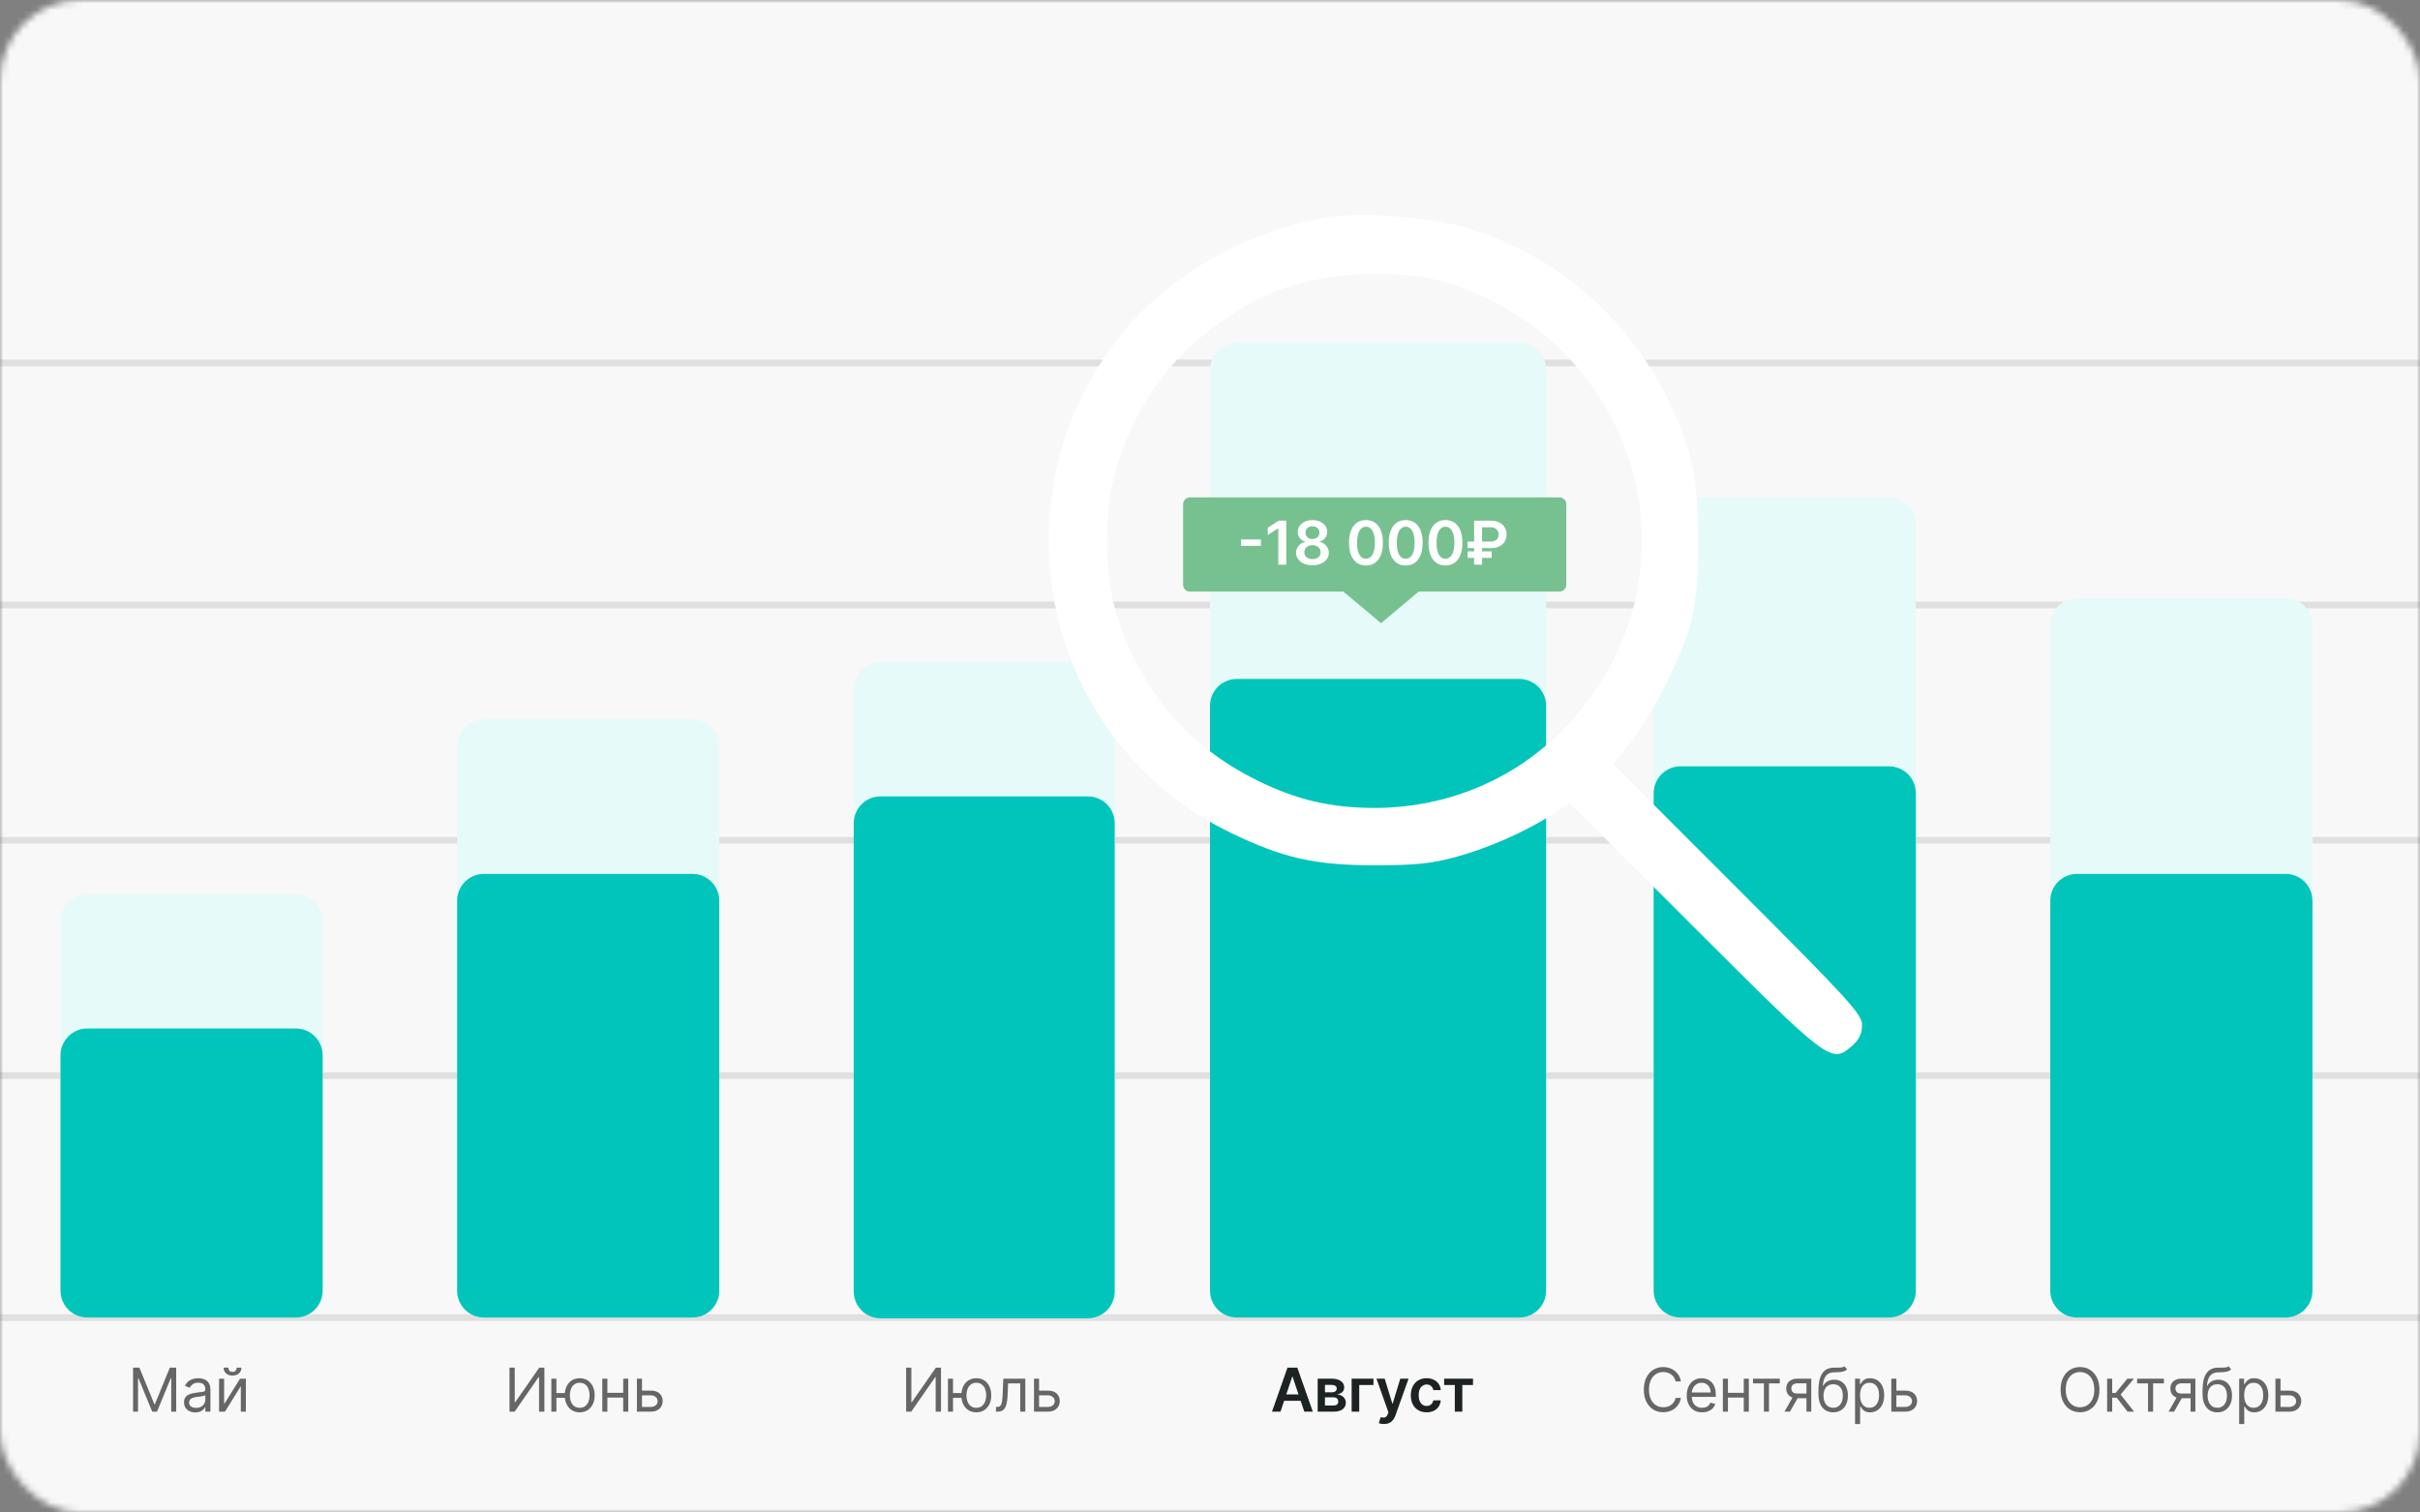 <?xml version="1.0" encoding="UTF-8"?> <svg xmlns="http://www.w3.org/2000/svg" width="360" height="225" viewBox="0 0 360 225" fill="none"><rect x="0" y="0" width="360" height="225" fill="#808080" stroke="none"/><mask id="mask0_1_1737" style="mask-type:alpha" maskUnits="userSpaceOnUse" x="0" y="0" width="360" height="225"><rect width="360" height="225" rx="12" fill="#D9D9D9"></rect></mask><g mask="url(#mask0_1_1737)"><path d="M356 -22H5C-8.807 -22 -20 -10.807 -20 3V200C-20 213.807 -8.807 225 5 225H356C369.807 225 381 213.807 381 200V3C381 -10.807 369.807 -22 356 -22Z" fill="black"></path><path d="M356 -22H5C-8.807 -22 -20 -10.807 -20 3V200C-20 213.807 -8.807 225 5 225H356C369.807 225 381 213.807 381 200V3C381 -10.807 369.807 -22 356 -22Z" fill="#F8F8F8"></path><path d="M0 54H360" stroke="#E0E0E0" stroke-linecap="round"></path><path d="M0 90H360" stroke="#E0E0E0" stroke-linecap="round"></path><path d="M0 125H360" stroke="#E0E0E0" stroke-linecap="round"></path><path d="M0 160H360" stroke="#E0E0E0" stroke-linecap="round"></path><path d="M0 196H360" stroke="#E0E0E0" stroke-linecap="round"></path><path d="M161.878 98.47H131.055C128.846 98.47 127.055 100.261 127.055 102.47V192.12C127.055 194.329 128.846 196.12 131.055 196.12H161.878C164.087 196.12 165.878 194.329 165.878 192.12V102.47C165.878 100.261 164.087 98.47 161.878 98.47Z" fill="#E6FAF9"></path><path d="M161.823 118.47H131C128.791 118.47 127 120.261 127 122.47V192.116C127 194.326 128.791 196.116 131 196.116H161.823C164.032 196.116 165.823 194.326 165.823 192.116V122.47C165.823 120.261 164.032 118.47 161.823 118.47Z" fill="#01C5BB"></path><path d="M103 107H72C69.791 107 68 108.791 68 111V192C68 194.209 69.791 196 72 196H103C105.209 196 107 194.209 107 192V111C107 108.791 105.209 107 103 107Z" fill="#E6FAF9"></path><path d="M103 130H72C69.791 130 68 131.791 68 134V192C68 194.209 69.791 196 72 196H103C105.209 196 107 194.209 107 192V134C107 131.791 105.209 130 103 130Z" fill="#01C5BB"></path><path d="M44 133H13C10.791 133 9 134.791 9 137V192C9 194.209 10.791 196 13 196H44C46.209 196 48 194.209 48 192V137C48 134.791 46.209 133 44 133Z" fill="#E6FAF9"></path><path d="M44 153H13C10.791 153 9 154.791 9 157V192C9 194.209 10.791 196 13 196H44C46.209 196 48 194.209 48 192V157C48 154.791 46.209 153 44 153Z" fill="#01C5BB"></path><path d="M19.793 203.455H20.739L22.963 208.888H23.04L25.264 203.455H26.21V210H25.469V205.027H25.405L23.359 210H22.643L20.598 205.027H20.534V210H19.793V203.455ZM29.052 210.115C28.741 210.115 28.458 210.056 28.205 209.939C27.951 209.82 27.75 209.648 27.601 209.425C27.452 209.199 27.377 208.926 27.377 208.607C27.377 208.325 27.433 208.097 27.543 207.923C27.654 207.746 27.802 207.607 27.988 207.507C28.173 207.407 28.377 207.332 28.601 207.283C28.827 207.232 29.054 207.192 29.282 207.162C29.58 207.124 29.822 207.095 30.007 207.076C30.195 207.054 30.331 207.019 30.416 206.97C30.504 206.921 30.547 206.836 30.547 206.714V206.689C30.547 206.374 30.461 206.129 30.289 205.954C30.118 205.779 29.859 205.692 29.512 205.692C29.152 205.692 28.87 205.771 28.665 205.928C28.46 206.086 28.317 206.254 28.234 206.433L27.518 206.178C27.645 205.879 27.816 205.647 28.029 205.481C28.244 205.312 28.479 205.195 28.732 205.129C28.988 205.061 29.239 205.027 29.486 205.027C29.644 205.027 29.825 205.046 30.03 205.085C30.236 205.121 30.436 205.196 30.627 205.311C30.821 205.426 30.982 205.6 31.11 205.832C31.238 206.065 31.302 206.376 31.302 206.766V210H30.547V209.335H30.509C30.458 209.442 30.373 209.556 30.253 209.677C30.134 209.799 29.975 209.902 29.777 209.987C29.579 210.072 29.337 210.115 29.052 210.115ZM29.167 209.438C29.465 209.438 29.717 209.379 29.921 209.262C30.128 209.145 30.283 208.993 30.388 208.808C30.494 208.623 30.547 208.428 30.547 208.223V207.533C30.516 207.571 30.445 207.606 30.337 207.638C30.23 207.668 30.107 207.695 29.966 207.718C29.827 207.739 29.692 207.759 29.56 207.776C29.43 207.79 29.325 207.803 29.244 207.814C29.047 207.839 28.864 207.881 28.694 207.939C28.526 207.994 28.389 208.078 28.285 208.191C28.183 208.302 28.131 208.453 28.131 208.645C28.131 208.907 28.228 209.105 28.422 209.239C28.618 209.371 28.866 209.438 29.167 209.438ZM33.343 208.888L35.708 205.091H36.577V210H35.823V206.203L33.471 210H32.589V205.091H33.343V208.888ZM35.209 203.455H35.912C35.912 203.8 35.793 204.082 35.554 204.301C35.316 204.521 34.992 204.631 34.583 204.631C34.18 204.631 33.859 204.521 33.621 204.301C33.384 204.082 33.266 203.8 33.266 203.455H33.969C33.969 203.621 34.015 203.767 34.107 203.892C34.2 204.018 34.359 204.081 34.583 204.081C34.806 204.081 34.966 204.018 35.062 203.892C35.16 203.767 35.209 203.621 35.209 203.455Z" fill="#666666"></path><path d="M75.793 203.455H76.572V208.607H76.636L80.216 203.455H80.983V210H80.19V204.861H80.126L76.56 210H75.793V203.455ZM84.729 207.239V207.942H82.134V207.239H84.729ZM82.773 205.091V210H82.019V205.091H82.773ZM86.237 210.102C85.794 210.102 85.406 209.997 85.071 209.786C84.739 209.575 84.479 209.28 84.291 208.901C84.106 208.521 84.013 208.078 84.013 207.571C84.013 207.06 84.106 206.613 84.291 206.232C84.479 205.85 84.739 205.554 85.071 205.343C85.406 205.132 85.794 205.027 86.237 205.027C86.681 205.027 87.069 205.132 87.401 205.343C87.735 205.554 87.995 205.85 88.181 206.232C88.368 206.613 88.462 207.06 88.462 207.571C88.462 208.078 88.368 208.521 88.181 208.901C87.995 209.28 87.735 209.575 87.401 209.786C87.069 209.997 86.681 210.102 86.237 210.102ZM86.237 209.425C86.574 209.425 86.851 209.338 87.069 209.166C87.286 208.993 87.447 208.766 87.551 208.485C87.656 208.204 87.708 207.899 87.708 207.571C87.708 207.243 87.656 206.937 87.551 206.654C87.447 206.37 87.286 206.141 87.069 205.967C86.851 205.792 86.574 205.705 86.237 205.705C85.901 205.705 85.624 205.792 85.406 205.967C85.189 206.141 85.028 206.37 84.924 206.654C84.82 206.937 84.767 207.243 84.767 207.571C84.767 207.899 84.82 208.204 84.924 208.485C85.028 208.766 85.189 208.993 85.406 209.166C85.624 209.338 85.901 209.425 86.237 209.425ZM92.885 207.2V207.903H90.174V207.2H92.885ZM90.353 205.091V210H89.599V205.091H90.353ZM93.46 205.091V210H92.706V205.091H93.46ZM95.4 206.868H96.806C97.381 206.868 97.821 207.014 98.126 207.306C98.43 207.598 98.583 207.967 98.583 208.415C98.583 208.709 98.514 208.976 98.378 209.217C98.242 209.456 98.041 209.646 97.777 209.789C97.513 209.93 97.189 210 96.806 210H94.748V205.091H95.502V209.297H96.806C97.104 209.297 97.349 209.218 97.541 209.06C97.733 208.903 97.829 208.7 97.829 208.453C97.829 208.193 97.733 207.981 97.541 207.817C97.349 207.653 97.104 207.571 96.806 207.571H95.4V206.868Z" fill="#666666"></path><path d="M134.793 203.455H135.572V208.607H135.636L139.216 203.455H139.983V210H139.19V204.861H139.126L135.56 210H134.793V203.455ZM143.729 207.239V207.942H141.134V207.239H143.729ZM141.773 205.091V210H141.019V205.091H141.773ZM145.238 210.102C144.794 210.102 144.405 209.997 144.071 209.786C143.739 209.575 143.479 209.28 143.291 208.901C143.106 208.521 143.013 208.078 143.013 207.571C143.013 207.06 143.106 206.613 143.291 206.232C143.479 205.85 143.739 205.554 144.071 205.343C144.405 205.132 144.794 205.027 145.238 205.027C145.681 205.027 146.068 205.132 146.401 205.343C146.735 205.554 146.995 205.85 147.181 206.232C147.368 206.613 147.462 207.06 147.462 207.571C147.462 208.078 147.368 208.521 147.181 208.901C146.995 209.28 146.735 209.575 146.401 209.786C146.068 209.997 145.681 210.102 145.238 210.102ZM145.238 209.425C145.574 209.425 145.851 209.338 146.068 209.166C146.286 208.993 146.447 208.766 146.551 208.485C146.655 208.204 146.708 207.899 146.708 207.571C146.708 207.243 146.655 206.937 146.551 206.654C146.447 206.37 146.286 206.141 146.068 205.967C145.851 205.792 145.574 205.705 145.238 205.705C144.901 205.705 144.624 205.792 144.407 205.967C144.189 206.141 144.028 206.37 143.924 206.654C143.82 206.937 143.767 207.243 143.767 207.571C143.767 207.899 143.82 208.204 143.924 208.485C144.028 208.766 144.189 208.993 144.407 209.166C144.624 209.338 144.901 209.425 145.238 209.425ZM148.165 210V209.297H148.344C148.491 209.297 148.613 209.268 148.711 209.211C148.809 209.151 148.888 209.048 148.948 208.901C149.009 208.751 149.056 208.545 149.088 208.281C149.122 208.014 149.147 207.675 149.162 207.264L149.251 205.091H152.524V210H151.77V205.794H149.967L149.89 207.545C149.873 207.948 149.837 208.303 149.782 208.61C149.728 208.914 149.646 209.17 149.536 209.377C149.427 209.583 149.282 209.739 149.101 209.843C148.92 209.948 148.693 210 148.42 210H148.165ZM154.47 206.868H155.876C156.451 206.868 156.891 207.014 157.196 207.306C157.501 207.598 157.653 207.967 157.653 208.415C157.653 208.709 157.585 208.976 157.448 209.217C157.312 209.456 157.112 209.646 156.848 209.789C156.583 209.93 156.26 210 155.876 210H153.818V205.091H154.572V209.297H155.876C156.174 209.297 156.419 209.218 156.611 209.06C156.803 208.903 156.899 208.7 156.899 208.453C156.899 208.193 156.803 207.981 156.611 207.817C156.419 207.653 156.174 207.571 155.876 207.571H154.47V206.868Z" fill="#666666"></path><path d="M190.486 210H189.221L191.525 203.455H192.989L195.296 210H194.031L192.282 204.797H192.231L190.486 210ZM190.528 207.434H193.979V208.386H190.528V207.434ZM196.017 210V205.091H198.079C198.66 205.091 199.119 205.207 199.456 205.439C199.795 205.672 199.964 205.995 199.964 206.411C199.964 206.686 199.868 206.911 199.677 207.085C199.487 207.258 199.228 207.374 198.9 207.434C199.158 207.455 199.384 207.52 199.578 207.629C199.774 207.737 199.927 207.88 200.038 208.057C200.149 208.234 200.204 208.437 200.204 208.667C200.204 208.938 200.133 209.173 199.99 209.374C199.849 209.572 199.644 209.726 199.373 209.837C199.105 209.946 198.779 210 198.395 210H196.017ZM197.101 209.089H198.395C198.608 209.089 198.775 209.039 198.897 208.939C199.018 208.837 199.079 208.698 199.079 208.523C199.079 208.321 199.018 208.162 198.897 208.047C198.775 207.93 198.608 207.871 198.395 207.871H197.101V209.089ZM197.101 207.124H198.101C198.259 207.124 198.394 207.101 198.507 207.056C198.62 207.01 198.706 206.945 198.766 206.862C198.825 206.776 198.855 206.675 198.855 206.558C198.855 206.39 198.786 206.257 198.647 206.162C198.511 206.066 198.321 206.018 198.079 206.018H197.101V207.124ZM204.316 205.091V206.04H202.2V210H201.069V205.091H204.316ZM205.873 211.841C205.715 211.841 205.569 211.828 205.435 211.803C205.303 211.779 205.197 211.751 205.118 211.719L205.387 210.818C205.555 210.867 205.705 210.891 205.838 210.888C205.97 210.886 206.086 210.845 206.186 210.764C206.288 210.685 206.374 210.553 206.445 210.368L206.544 210.102L204.764 205.091H205.991L207.122 208.798H207.173L208.308 205.091H209.539L207.573 210.594C207.481 210.854 207.36 211.077 207.209 211.262C207.057 211.45 206.872 211.593 206.652 211.691C206.435 211.791 206.175 211.841 205.873 211.841ZM212.223 210.096C211.733 210.096 211.313 209.988 210.961 209.773C210.612 209.558 210.342 209.261 210.152 208.881C209.965 208.5 209.871 208.061 209.871 207.565C209.871 207.066 209.967 206.626 210.159 206.245C210.351 205.861 210.621 205.563 210.971 205.35C211.322 205.135 211.738 205.027 212.217 205.027C212.615 205.027 212.968 205.1 213.275 205.248C213.584 205.392 213.83 205.598 214.013 205.864C214.196 206.129 214.301 206.437 214.326 206.791H213.221C213.176 206.555 213.069 206.358 212.901 206.2C212.735 206.04 212.512 205.96 212.233 205.96C211.997 205.96 211.789 206.024 211.61 206.152C211.431 206.278 211.291 206.459 211.191 206.695C211.093 206.932 211.044 207.215 211.044 207.545C211.044 207.88 211.093 208.168 211.191 208.408C211.289 208.647 211.427 208.831 211.603 208.961C211.782 209.089 211.992 209.153 212.233 209.153C212.403 209.153 212.556 209.121 212.69 209.057C212.826 208.991 212.94 208.896 213.032 208.773C213.124 208.649 213.187 208.499 213.221 208.322H214.326C214.299 208.669 214.196 208.977 214.02 209.246C213.843 209.512 213.602 209.721 213.297 209.872C212.993 210.021 212.635 210.096 212.223 210.096ZM214.83 206.04V205.091H219.126V206.04H217.537V210H216.419V206.04H214.83Z" fill="#1D2223"></path><path d="M250.06 205.5H249.267C249.22 205.272 249.138 205.072 249.021 204.899C248.906 204.727 248.765 204.582 248.599 204.464C248.435 204.345 248.253 204.256 248.053 204.196C247.852 204.136 247.643 204.107 247.426 204.107C247.03 204.107 246.671 204.207 246.349 204.407C246.029 204.607 245.775 204.902 245.585 205.292C245.398 205.682 245.304 206.161 245.304 206.727C245.304 207.294 245.398 207.772 245.585 208.162C245.775 208.552 246.029 208.847 246.349 209.048C246.671 209.248 247.03 209.348 247.426 209.348C247.643 209.348 247.852 209.318 248.053 209.259C248.253 209.199 248.435 209.11 248.599 208.993C248.765 208.874 248.906 208.728 249.021 208.555C249.138 208.381 249.22 208.18 249.267 207.955H250.06C250 208.289 249.891 208.588 249.734 208.853C249.576 209.117 249.38 209.342 249.146 209.527C248.911 209.71 248.648 209.85 248.356 209.946C248.066 210.042 247.756 210.089 247.426 210.089C246.868 210.089 246.371 209.953 245.937 209.68C245.502 209.408 245.16 209.02 244.911 208.517C244.662 208.014 244.537 207.418 244.537 206.727C244.537 206.037 244.662 205.44 244.911 204.938C245.16 204.435 245.502 204.047 245.937 203.774C246.371 203.501 246.868 203.365 247.426 203.365C247.756 203.365 248.066 203.413 248.356 203.509C248.648 203.605 248.911 203.745 249.146 203.931C249.38 204.114 249.576 204.338 249.734 204.602C249.891 204.864 250 205.163 250.06 205.5ZM253.206 210.102C252.733 210.102 252.325 209.998 251.982 209.789C251.641 209.578 251.378 209.284 251.193 208.907C251.01 208.528 250.918 208.087 250.918 207.584C250.918 207.081 251.01 206.638 251.193 206.254C251.378 205.869 251.636 205.568 251.966 205.353C252.299 205.136 252.687 205.027 253.13 205.027C253.385 205.027 253.638 205.07 253.887 205.155C254.136 205.24 254.363 205.379 254.568 205.57C254.772 205.76 254.935 206.011 255.057 206.325C255.178 206.638 255.239 207.023 255.239 207.482V207.801H251.455V207.149H254.472C254.472 206.872 254.417 206.625 254.306 206.408C254.197 206.19 254.042 206.019 253.839 205.893C253.639 205.767 253.402 205.705 253.13 205.705C252.829 205.705 252.569 205.779 252.35 205.928C252.133 206.075 251.965 206.267 251.848 206.504C251.731 206.74 251.672 206.994 251.672 207.264V207.699C251.672 208.07 251.736 208.384 251.864 208.642C251.994 208.897 252.174 209.092 252.404 209.227C252.634 209.359 252.902 209.425 253.206 209.425C253.405 209.425 253.584 209.397 253.743 209.342C253.905 209.284 254.045 209.199 254.162 209.086C254.279 208.971 254.37 208.828 254.434 208.658L255.162 208.862C255.086 209.109 254.957 209.327 254.776 209.514C254.595 209.7 254.371 209.844 254.105 209.949C253.838 210.051 253.539 210.102 253.206 210.102ZM259.582 207.2V207.903H256.872V207.2H259.582ZM257.051 205.091V210H256.296V205.091H257.051ZM260.157 205.091V210H259.403V205.091H260.157ZM260.777 205.794V205.091H264.765V205.794H263.155V210H262.4V205.794H260.777ZM268.729 210V205.781H267.425C267.131 205.781 266.9 205.849 266.731 205.986C266.563 206.122 266.479 206.31 266.479 206.548C266.479 206.783 266.554 206.967 266.706 207.101C266.859 207.235 267.069 207.303 267.335 207.303H268.921V208.006H267.335C267.003 208.006 266.716 207.947 266.476 207.83C266.235 207.713 266.049 207.545 265.919 207.328C265.79 207.109 265.725 206.849 265.725 206.548C265.725 206.246 265.793 205.986 265.929 205.768C266.065 205.551 266.26 205.384 266.514 205.267C266.77 205.15 267.073 205.091 267.425 205.091H269.445V210H268.729ZM265.456 210L266.85 207.558H267.668L266.274 210H265.456ZM274.383 203.25L274.766 203.71C274.617 203.855 274.445 203.956 274.249 204.014C274.053 204.071 273.831 204.107 273.584 204.119C273.337 204.132 273.062 204.145 272.759 204.158C272.418 204.17 272.136 204.254 271.912 204.407C271.689 204.56 271.516 204.782 271.395 205.072C271.273 205.362 271.195 205.717 271.161 206.139H271.225C271.391 205.832 271.621 205.607 271.916 205.462C272.21 205.317 272.525 205.244 272.862 205.244C273.245 205.244 273.59 205.334 273.897 205.513C274.204 205.692 274.447 205.957 274.626 206.309C274.805 206.66 274.894 207.094 274.894 207.609C274.894 208.123 274.803 208.566 274.619 208.939C274.438 209.312 274.184 209.599 273.855 209.802C273.529 210.002 273.147 210.102 272.708 210.102C272.269 210.102 271.885 209.999 271.554 209.792C271.224 209.583 270.967 209.275 270.784 208.865C270.601 208.454 270.509 207.946 270.509 207.341V206.817C270.509 205.724 270.695 204.895 271.065 204.33C271.438 203.766 271.999 203.474 272.746 203.455C273.011 203.446 273.246 203.444 273.453 203.448C273.659 203.452 273.84 203.443 273.993 203.419C274.146 203.396 274.276 203.339 274.383 203.25ZM272.708 209.425C273.004 209.425 273.259 209.35 273.472 209.201C273.687 209.052 273.852 208.842 273.967 208.571C274.082 208.299 274.14 207.978 274.14 207.609C274.14 207.251 274.081 206.947 273.964 206.695C273.849 206.444 273.684 206.252 273.469 206.12C273.254 205.988 272.996 205.922 272.695 205.922C272.476 205.922 272.279 205.959 272.104 206.034C271.929 206.108 271.78 206.218 271.657 206.363C271.533 206.508 271.437 206.685 271.369 206.893C271.303 207.102 271.268 207.341 271.264 207.609C271.264 208.159 271.392 208.599 271.65 208.929C271.908 209.26 272.261 209.425 272.708 209.425ZM275.958 211.841V205.091H276.687V205.871H276.776C276.832 205.786 276.908 205.677 277.006 205.545C277.106 205.411 277.249 205.291 277.435 205.187C277.622 205.08 277.876 205.027 278.195 205.027C278.609 205.027 278.973 205.13 279.288 205.337C279.604 205.544 279.85 205.837 280.026 206.216C280.203 206.595 280.292 207.043 280.292 207.558C280.292 208.078 280.203 208.529 280.026 208.91C279.85 209.289 279.605 209.583 279.291 209.792C278.978 209.999 278.617 210.102 278.208 210.102C277.893 210.102 277.64 210.05 277.45 209.946C277.261 209.839 277.115 209.719 277.013 209.585C276.91 209.448 276.832 209.335 276.776 209.246H276.712V211.841H275.958ZM276.699 207.545C276.699 207.916 276.754 208.243 276.862 208.527C276.971 208.808 277.13 209.028 277.339 209.188C277.547 209.346 277.803 209.425 278.106 209.425C278.421 209.425 278.684 209.342 278.895 209.175C279.108 209.007 279.268 208.781 279.375 208.498C279.483 208.212 279.538 207.895 279.538 207.545C279.538 207.2 279.484 206.889 279.378 206.612C279.273 206.333 279.115 206.113 278.901 205.951C278.691 205.787 278.425 205.705 278.106 205.705C277.799 205.705 277.541 205.782 277.332 205.938C277.123 206.091 276.966 206.306 276.859 206.583C276.753 206.858 276.699 207.179 276.699 207.545ZM282.004 206.868H283.411C283.986 206.868 284.426 207.014 284.731 207.306C285.035 207.598 285.188 207.967 285.188 208.415C285.188 208.709 285.119 208.976 284.983 209.217C284.847 209.456 284.646 209.646 284.382 209.789C284.118 209.93 283.794 210 283.411 210H281.352V205.091H282.107V209.297H283.411C283.709 209.297 283.954 209.218 284.146 209.06C284.337 208.903 284.433 208.7 284.433 208.453C284.433 208.193 284.337 207.981 284.146 207.817C283.954 207.653 283.709 207.571 283.411 207.571H282.004V206.868Z" fill="#666666"></path><path d="M312.315 206.727C312.315 207.418 312.191 208.014 311.941 208.517C311.692 209.02 311.35 209.408 310.915 209.68C310.481 209.953 309.984 210.089 309.426 210.089C308.868 210.089 308.371 209.953 307.937 209.68C307.502 209.408 307.16 209.02 306.911 208.517C306.662 208.014 306.537 207.418 306.537 206.727C306.537 206.037 306.662 205.44 306.911 204.938C307.16 204.435 307.502 204.047 307.937 203.774C308.371 203.501 308.868 203.365 309.426 203.365C309.984 203.365 310.481 203.501 310.915 203.774C311.35 204.047 311.692 204.435 311.941 204.938C312.191 205.44 312.315 206.037 312.315 206.727ZM311.548 206.727C311.548 206.161 311.453 205.682 311.264 205.292C311.076 204.902 310.822 204.607 310.5 204.407C310.18 204.207 309.822 204.107 309.426 204.107C309.03 204.107 308.671 204.207 308.349 204.407C308.029 204.607 307.775 204.902 307.585 205.292C307.398 205.682 307.304 206.161 307.304 206.727C307.304 207.294 307.398 207.772 307.585 208.162C307.775 208.552 308.029 208.847 308.349 209.048C308.671 209.248 309.03 209.348 309.426 209.348C309.822 209.348 310.18 209.248 310.5 209.048C310.822 208.847 311.076 208.552 311.264 208.162C311.453 207.772 311.548 207.294 311.548 206.727ZM313.456 210V205.091H314.21V207.226H314.709L316.473 205.091H317.444L315.463 207.456L317.47 210H316.498L314.888 207.929H314.21V210H313.456ZM317.919 205.794V205.091H321.907V205.794H320.296V210H319.542V205.794H317.919ZM325.871 210V205.781H324.567C324.273 205.781 324.041 205.849 323.873 205.986C323.705 206.122 323.621 206.31 323.621 206.548C323.621 206.783 323.696 206.967 323.847 207.101C324.001 207.235 324.211 207.303 324.477 207.303H326.062V208.006H324.477C324.145 208.006 323.858 207.947 323.617 207.83C323.377 207.713 323.191 207.545 323.061 207.328C322.931 207.109 322.866 206.849 322.866 206.548C322.866 206.246 322.934 205.986 323.071 205.768C323.207 205.551 323.402 205.384 323.656 205.267C323.911 205.15 324.215 205.091 324.567 205.091H326.586V210H325.871ZM322.598 210L323.991 207.558H324.809L323.416 210H322.598ZM331.525 203.25L331.908 203.71C331.759 203.855 331.586 203.956 331.39 204.014C331.194 204.071 330.973 204.107 330.726 204.119C330.478 204.132 330.204 204.145 329.901 204.158C329.56 204.17 329.278 204.254 329.054 204.407C328.83 204.56 328.658 204.782 328.536 205.072C328.415 205.362 328.337 205.717 328.303 206.139H328.367C328.533 205.832 328.763 205.607 329.057 205.462C329.351 205.317 329.667 205.244 330.003 205.244C330.387 205.244 330.732 205.334 331.039 205.513C331.346 205.692 331.589 205.957 331.767 206.309C331.946 206.66 332.036 207.094 332.036 207.609C332.036 208.123 331.944 208.566 331.761 208.939C331.58 209.312 331.325 209.599 330.997 209.802C330.671 210.002 330.289 210.102 329.85 210.102C329.411 210.102 329.026 209.999 328.696 209.792C328.366 209.583 328.109 209.275 327.926 208.865C327.743 208.454 327.651 207.946 327.651 207.341V206.817C327.651 205.724 327.836 204.895 328.207 204.33C328.58 203.766 329.14 203.474 329.888 203.455C330.152 203.446 330.388 203.444 330.595 203.448C330.801 203.452 330.981 203.443 331.135 203.419C331.288 203.396 331.418 203.339 331.525 203.25ZM329.85 209.425C330.146 209.425 330.401 209.35 330.614 209.201C330.829 209.052 330.994 208.842 331.109 208.571C331.224 208.299 331.282 207.978 331.282 207.609C331.282 207.251 331.223 206.947 331.106 206.695C330.991 206.444 330.826 206.252 330.611 206.12C330.395 205.988 330.138 205.922 329.837 205.922C329.618 205.922 329.421 205.959 329.246 206.034C329.071 206.108 328.922 206.218 328.798 206.363C328.675 206.508 328.579 206.685 328.511 206.893C328.445 207.102 328.41 207.341 328.405 207.609C328.405 208.159 328.534 208.599 328.792 208.929C329.05 209.26 329.402 209.425 329.85 209.425ZM333.1 211.841V205.091H333.828V205.871H333.918C333.973 205.786 334.05 205.677 334.148 205.545C334.248 205.411 334.391 205.291 334.576 205.187C334.764 205.08 335.017 205.027 335.337 205.027C335.75 205.027 336.115 205.13 336.43 205.337C336.745 205.544 336.991 205.837 337.168 206.216C337.345 206.595 337.434 207.043 337.434 207.558C337.434 208.078 337.345 208.529 337.168 208.91C336.991 209.289 336.746 209.583 336.433 209.792C336.12 209.999 335.759 210.102 335.35 210.102C335.034 210.102 334.782 210.05 334.592 209.946C334.403 209.839 334.257 209.719 334.154 209.585C334.052 209.448 333.973 209.335 333.918 209.246H333.854V211.841H333.1ZM333.841 207.545C333.841 207.916 333.896 208.243 334.004 208.527C334.113 208.808 334.272 209.028 334.48 209.188C334.689 209.346 334.945 209.425 335.247 209.425C335.563 209.425 335.826 209.342 336.037 209.175C336.25 209.007 336.41 208.781 336.516 208.498C336.625 208.212 336.679 207.895 336.679 207.545C336.679 207.2 336.626 206.889 336.519 206.612C336.415 206.333 336.256 206.113 336.043 205.951C335.832 205.787 335.567 205.705 335.247 205.705C334.941 205.705 334.683 205.782 334.474 205.938C334.265 206.091 334.108 206.306 334.001 206.583C333.894 206.858 333.841 207.179 333.841 207.545ZM339.146 206.868H340.552C341.128 206.868 341.568 207.014 341.872 207.306C342.177 207.598 342.329 207.967 342.329 208.415C342.329 208.709 342.261 208.976 342.125 209.217C341.988 209.456 341.788 209.646 341.524 209.789C341.26 209.93 340.936 210 340.552 210H338.494V205.091H339.248V209.297H340.552C340.851 209.297 341.096 209.218 341.287 209.06C341.479 208.903 341.575 208.7 341.575 208.453C341.575 208.193 341.479 207.981 341.287 207.817C341.096 207.653 340.851 207.571 340.552 207.571H339.146V206.868Z" fill="#666666"></path><path d="M281 74H250C247.791 74 246 75.791 246 78V192C246 194.209 247.791 196 250 196H281C283.209 196 285 194.209 285 192V78C285 75.791 283.209 74 281 74Z" fill="#E6FAF9"></path><path d="M281 114H250C247.791 114 246 115.791 246 118V192C246 194.209 247.791 196 250 196H281C283.209 196 285 194.209 285 192V118C285 115.791 283.209 114 281 114Z" fill="#01C5BB"></path><path d="M226 51H184C181.791 51 180 52.791 180 55V192C180 194.209 181.791 196 184 196H226C228.209 196 230 194.209 230 192V55C230 52.791 228.209 51 226 51Z" fill="#E6FAF9"></path><path d="M226 101H184C181.791 101 180 102.791 180 105V192C180 194.209 181.791 196 184 196H226C228.209 196 230 194.209 230 192V105C230 102.791 228.209 101 226 101Z" fill="#01C5BB"></path><path d="M340 89H309C306.791 89 305 90.791 305 93V192C305 194.209 306.791 196 309 196H340C342.209 196 344 194.209 344 192V93C344 90.791 342.209 89 340 89Z" fill="#E6FAF9"></path><path d="M340 130H309C306.791 130 305 131.791 305 134V192C305 194.209 306.791 196 309 196H340C342.209 196 344 194.209 344 192V134C344 131.791 342.209 130 340 130Z" fill="#01C5BB"></path><path d="M176 75V87C176 87.552 176.448 88 177 88H232C232.552 88 233 87.552 233 87V75C233 74.448 232.552 74 232 74H177C176.448 74 176 74.448 176 75Z" fill="#77C190"></path><path d="M187.57 80.251V81.204H184.623V80.251H187.57ZM191.346 77.454V84H190.161V78.608H190.122L188.591 79.586V78.5L190.218 77.454H191.346ZM195.245 84.09C194.77 84.09 194.348 84.01 193.979 83.85C193.613 83.69 193.325 83.472 193.116 83.195C192.91 82.915 192.807 82.599 192.81 82.245C192.807 81.971 192.867 81.718 192.989 81.488C193.11 81.258 193.274 81.066 193.481 80.913C193.69 80.757 193.922 80.658 194.178 80.615V80.571C193.841 80.496 193.568 80.325 193.359 80.056C193.153 79.785 193.05 79.473 193.053 79.12C193.05 78.783 193.144 78.483 193.334 78.218C193.523 77.954 193.783 77.746 194.114 77.595C194.444 77.442 194.821 77.365 195.245 77.365C195.665 77.365 196.039 77.442 196.367 77.595C196.697 77.746 196.957 77.954 197.147 78.218C197.338 78.483 197.434 78.783 197.434 79.12C197.434 79.473 197.329 79.785 197.118 80.056C196.909 80.325 196.64 80.496 196.309 80.571V80.615C196.565 80.658 196.795 80.757 197 80.913C197.206 81.066 197.37 81.258 197.492 81.488C197.615 81.718 197.677 81.971 197.677 82.245C197.677 82.599 197.573 82.915 197.364 83.195C197.155 83.472 196.867 83.69 196.501 83.85C196.137 84.01 195.718 84.09 195.245 84.09ZM195.245 83.175C195.49 83.175 195.703 83.134 195.884 83.051C196.065 82.966 196.206 82.846 196.306 82.693C196.406 82.539 196.457 82.363 196.459 82.162C196.457 81.954 196.403 81.769 196.296 81.609C196.192 81.447 196.048 81.321 195.865 81.229C195.684 81.137 195.477 81.092 195.245 81.092C195.011 81.092 194.802 81.137 194.619 81.229C194.435 81.321 194.29 81.447 194.184 81.609C194.079 81.769 194.028 81.954 194.03 82.162C194.028 82.363 194.077 82.539 194.178 82.693C194.278 82.844 194.418 82.962 194.599 83.048C194.783 83.133 194.998 83.175 195.245 83.175ZM195.245 80.194C195.445 80.194 195.622 80.153 195.776 80.072C195.931 79.991 196.054 79.878 196.143 79.733C196.233 79.588 196.278 79.421 196.28 79.231C196.278 79.044 196.234 78.88 196.146 78.739C196.059 78.597 195.937 78.487 195.782 78.41C195.626 78.331 195.447 78.292 195.245 78.292C195.038 78.292 194.856 78.331 194.698 78.41C194.543 78.487 194.421 78.597 194.334 78.739C194.249 78.88 194.207 79.044 194.209 79.231C194.207 79.421 194.25 79.588 194.337 79.733C194.427 79.876 194.549 79.989 194.705 80.072C194.863 80.153 195.043 80.194 195.245 80.194ZM203.2 84.125C202.673 84.125 202.222 83.992 201.845 83.725C201.47 83.457 201.181 83.07 200.978 82.565C200.778 82.058 200.678 81.447 200.678 80.734C200.68 80.02 200.781 79.413 200.982 78.912C201.184 78.409 201.473 78.026 201.848 77.761C202.225 77.497 202.676 77.365 203.2 77.365C203.724 77.365 204.174 77.497 204.552 77.761C204.929 78.026 205.217 78.409 205.418 78.912C205.62 79.415 205.721 80.022 205.721 80.734C205.721 81.45 205.62 82.061 205.418 82.568C205.217 83.073 204.929 83.459 204.552 83.725C204.177 83.992 203.726 84.125 203.2 84.125ZM203.2 83.124C203.609 83.124 203.932 82.923 204.168 82.52C204.407 82.115 204.526 81.52 204.526 80.734C204.526 80.214 204.472 79.777 204.363 79.423C204.254 79.07 204.101 78.803 203.903 78.624C203.705 78.443 203.47 78.353 203.2 78.353C202.793 78.353 202.471 78.555 202.234 78.96C201.998 79.363 201.879 79.954 201.877 80.734C201.874 81.256 201.927 81.695 202.033 82.05C202.142 82.406 202.295 82.675 202.493 82.856C202.691 83.035 202.927 83.124 203.2 83.124ZM209.113 84.125C208.586 84.125 208.135 83.992 207.757 83.725C207.382 83.457 207.094 83.07 206.891 82.565C206.691 82.058 206.591 81.447 206.591 80.734C206.593 80.02 206.694 79.413 206.895 78.912C207.097 78.409 207.386 78.026 207.761 77.761C208.138 77.497 208.588 77.365 209.113 77.365C209.637 77.365 210.087 77.497 210.465 77.761C210.842 78.026 211.13 78.409 211.331 78.912C211.533 79.415 211.634 80.022 211.634 80.734C211.634 81.45 211.533 82.061 211.331 82.568C211.13 83.073 210.842 83.459 210.465 83.725C210.09 83.992 209.639 84.125 209.113 84.125ZM209.113 83.124C209.522 83.124 209.844 82.923 210.081 82.52C210.32 82.115 210.439 81.52 210.439 80.734C210.439 80.214 210.385 79.777 210.276 79.423C210.167 79.07 210.014 78.803 209.816 78.624C209.618 78.443 209.383 78.353 209.113 78.353C208.706 78.353 208.384 78.555 208.147 78.96C207.911 79.363 207.792 79.954 207.789 80.734C207.787 81.256 207.84 81.695 207.946 82.05C208.055 82.406 208.208 82.675 208.406 82.856C208.604 83.035 208.84 83.124 209.113 83.124ZM215.026 84.125C214.499 84.125 214.048 83.992 213.67 83.725C213.295 83.457 213.007 83.07 212.804 82.565C212.604 82.058 212.504 81.447 212.504 80.734C212.506 80.02 212.607 79.413 212.807 78.912C213.01 78.409 213.299 78.026 213.674 77.761C214.051 77.497 214.501 77.365 215.026 77.365C215.55 77.365 216 77.497 216.377 77.761C216.755 78.026 217.043 78.409 217.244 78.912C217.446 79.415 217.547 80.022 217.547 80.734C217.547 81.45 217.446 82.061 217.244 82.568C217.043 83.073 216.755 83.459 216.377 83.725C216.002 83.992 215.552 84.125 215.026 84.125ZM215.026 83.124C215.435 83.124 215.757 82.923 215.994 82.52C216.233 82.115 216.352 81.52 216.352 80.734C216.352 80.214 216.298 79.777 216.189 79.423C216.08 79.07 215.927 78.803 215.729 78.624C215.53 78.443 215.296 78.353 215.026 78.353C214.619 78.353 214.297 78.555 214.06 78.96C213.824 79.363 213.704 79.954 213.702 80.734C213.7 81.256 213.752 81.695 213.859 82.05C213.968 82.406 214.121 82.675 214.319 82.856C214.517 83.035 214.753 83.124 215.026 83.124ZM221.757 81.536H218.327V80.561H221.731C222.006 80.561 222.232 80.517 222.409 80.43C222.588 80.343 222.72 80.221 222.805 80.066C222.892 79.91 222.935 79.728 222.933 79.519C222.935 79.315 222.892 79.131 222.805 78.969C222.72 78.805 222.59 78.677 222.415 78.583C222.242 78.487 222.023 78.439 221.757 78.439H220.472V84H219.289V77.454H221.757C222.264 77.454 222.693 77.546 223.045 77.729C223.396 77.91 223.663 78.157 223.844 78.468C224.027 78.777 224.118 79.124 224.118 79.51C224.118 79.91 224.026 80.263 223.84 80.567C223.655 80.87 223.387 81.108 223.035 81.28C222.683 81.451 222.257 81.536 221.757 81.536ZM221.907 82.022V82.996H218.327V82.022H221.907Z" fill="white"></path><path d="M199.332 87.578H211.554L205.443 92.706L199.332 87.578Z" fill="#77C190"></path><path fill-rule="evenodd" clip-rule="evenodd" d="M197.466 32.307C185.518 34.214 173.571 41.103 166.466 50.183C147.302 74.677 155.389 110.495 183.11 123.899C190.876 127.654 195.607 128.719 204.52 128.719C210.496 128.719 212.936 128.472 216.477 127.509C221.405 126.168 226.75 123.821 230.844 121.197L233.533 119.474L251.976 137.905C272.066 157.98 272.419 158.247 275.427 155.66C276.551 154.692 277 153.793 277 152.507C277 150.885 275.173 148.879 258.51 132.211L240.02 113.714L242.939 109.87C246.281 105.47 250.136 97.685 251.588 92.402C252.995 87.281 252.99 73.576 251.578 68.49C246.75 51.089 233.418 37.779 216.477 33.446C211.503 32.173 201.906 31.599 197.466 32.307ZM213.14 41.515C219.014 42.74 226.411 46.64 231.103 50.984C248.656 67.235 248.645 93.666 231.078 109.93C223.946 116.533 214.483 120.188 204.52 120.188C197.981 120.188 192.875 118.993 187.003 116.087C176.571 110.924 169.593 102.659 166.071 91.29C164.224 85.33 164.225 75.546 166.073 69.615C168.333 62.364 171.383 57.19 176.292 52.28C179.357 49.216 185.05 45.298 188.671 43.76C195.713 40.771 205.34 39.888 213.14 41.515Z" fill="white"></path></g></svg> 